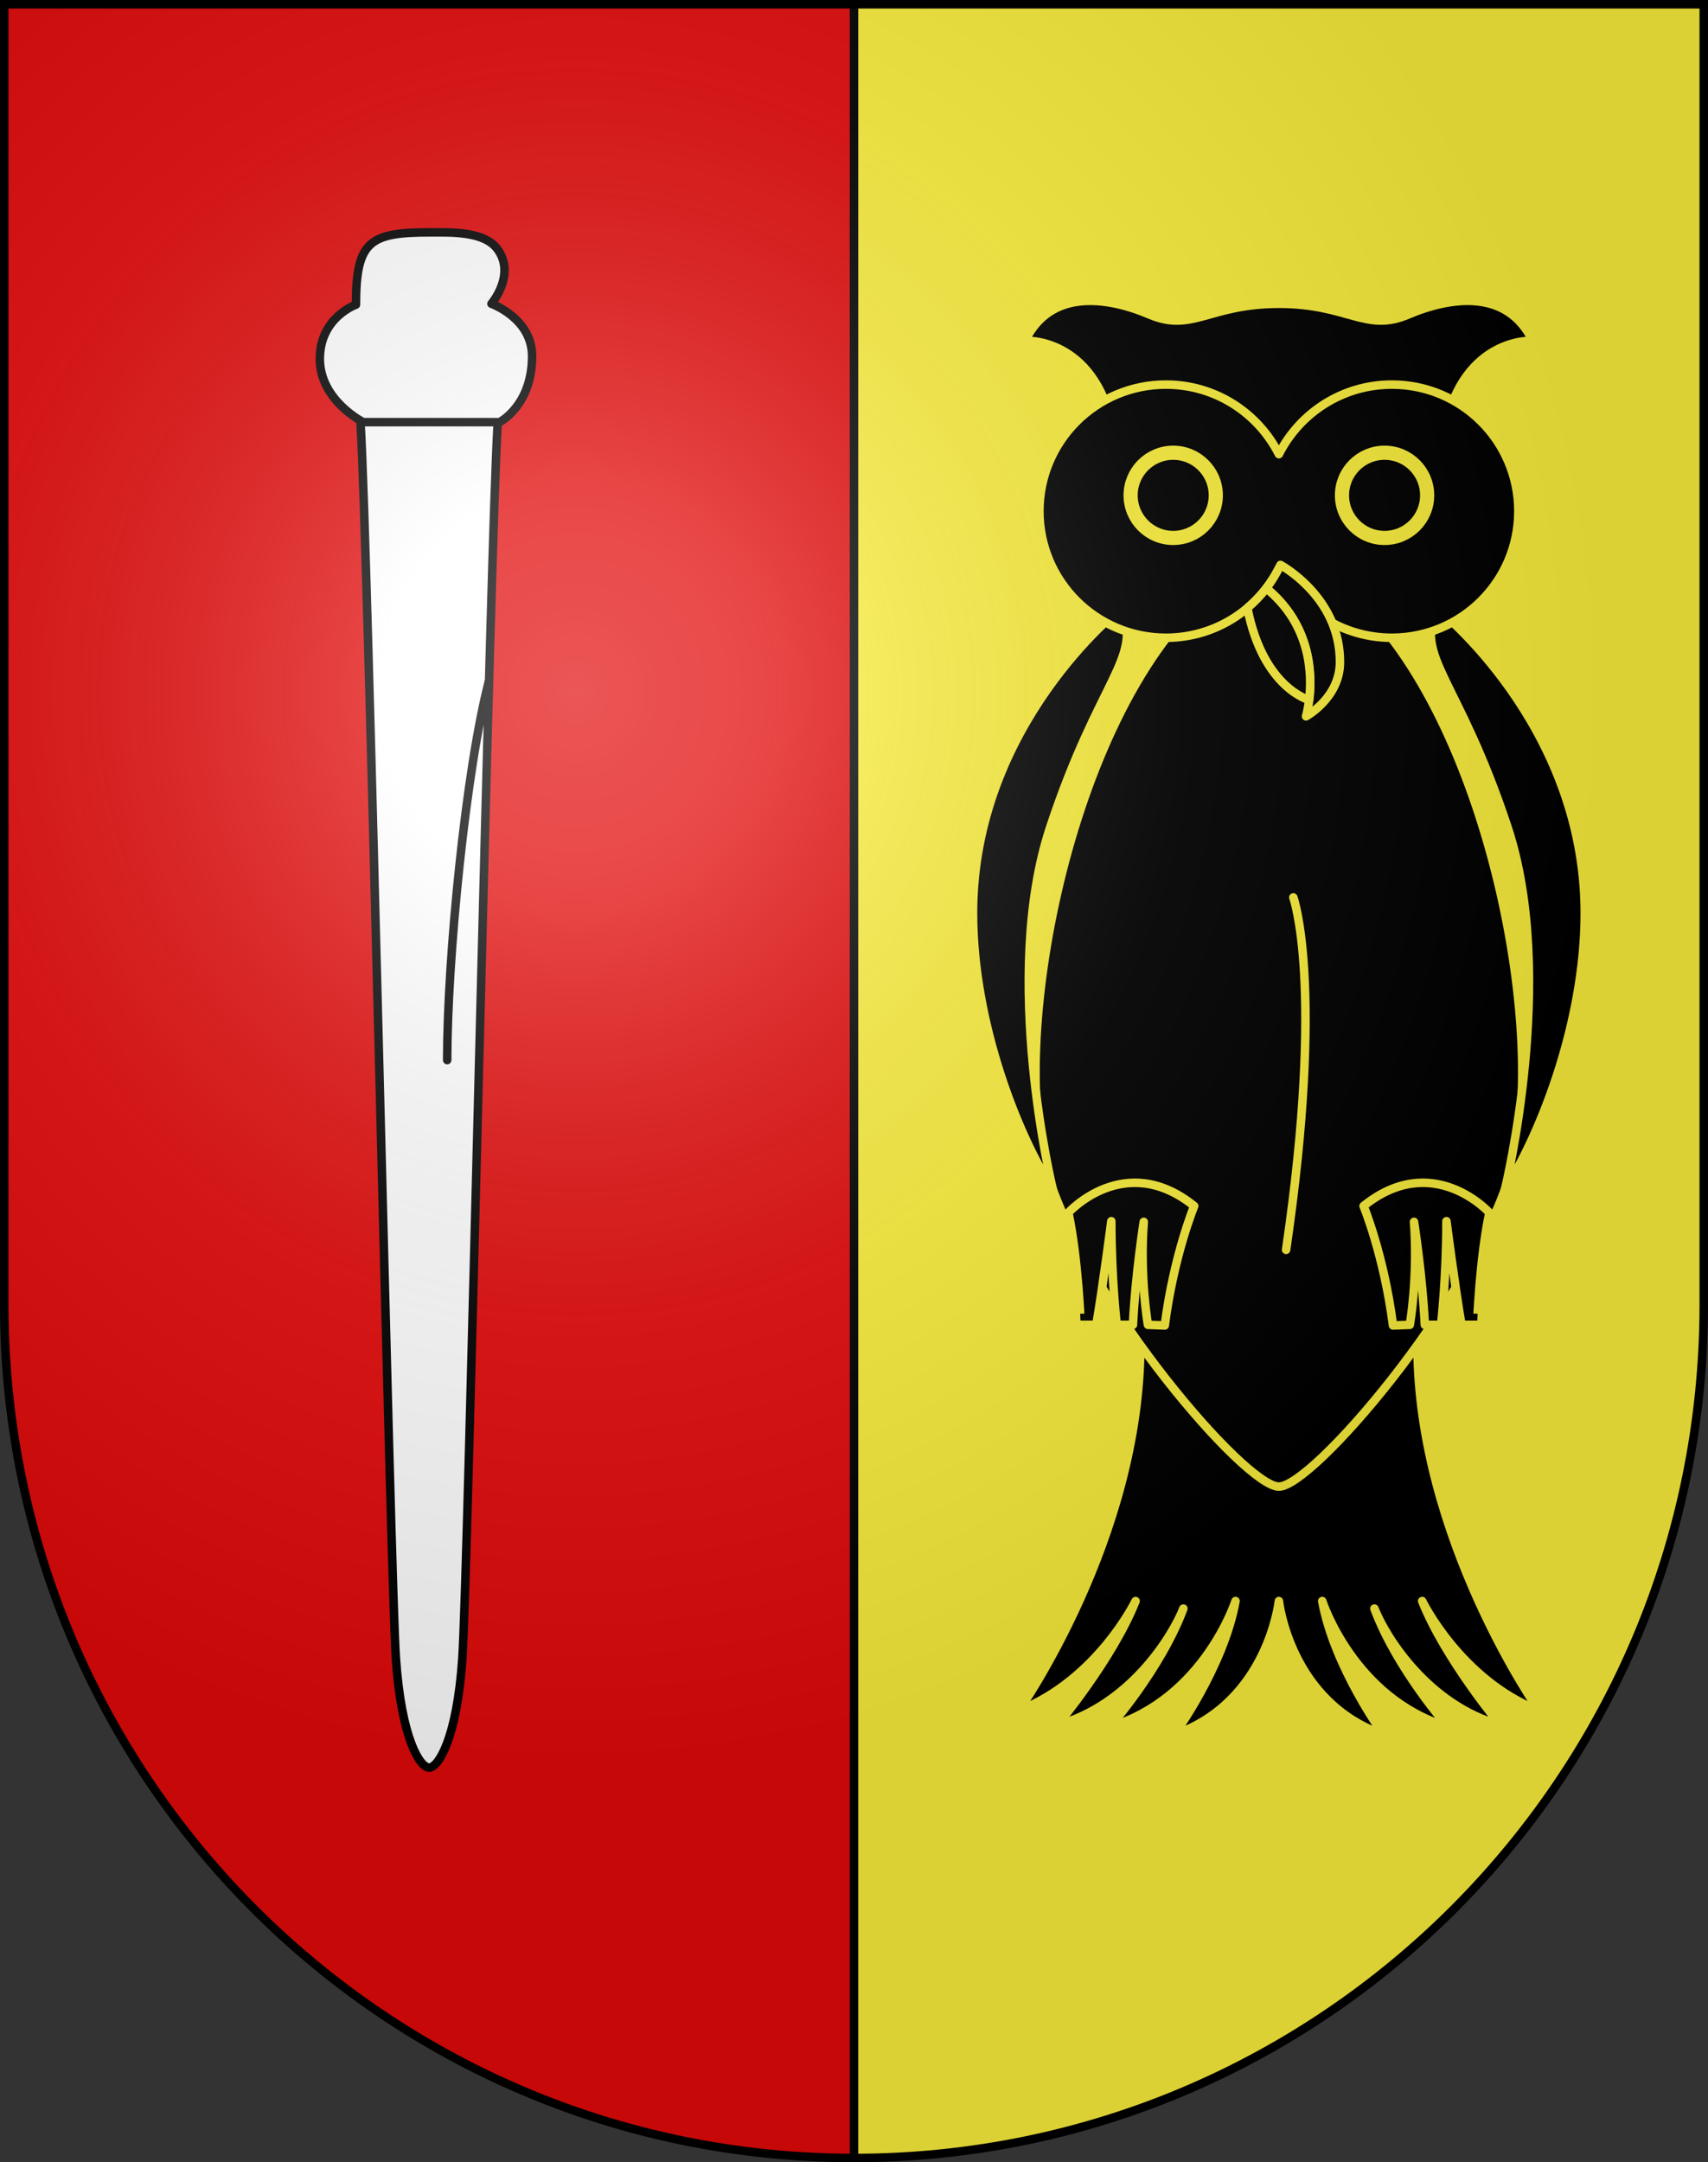 <?xml version="1.0" encoding="UTF-8" standalone="no"?>
<svg
   xmlns:dc="http://purl.org/dc/elements/1.1/"
   xmlns:cc="http://creativecommons.org/ns#"
   xmlns:rdf="http://www.w3.org/1999/02/22-rdf-syntax-ns#"
   xmlns:svg="http://www.w3.org/2000/svg"
   xmlns="http://www.w3.org/2000/svg"
   xmlns:xlink="http://www.w3.org/1999/xlink"
   xmlns:sodipodi="http://sodipodi.sourceforge.net/DTD/sodipodi-0.dtd"
   xmlns:inkscape="http://www.inkscape.org/namespaces/inkscape"
   height="763"
   width="603"
   version="1.0"
   id="svg20"
   sodipodi:version="0.32"
   inkscape:version="0.46"
   sodipodi:docname="Bedigliora-coat_of_arms.svg"
   sodipodi:docbase="C:\Documents and Settings\Steve\Bureau\Blason Villages Suisse pour Wikipédia (par Delta-9)"
   inkscape:output_extension="org.inkscape.output.svg.inkscape">
  <rect width="100%" height="100%" fill="#333333" stroke="none"/>
  <defs
     id="defs29"><inkscape:perspective
   sodipodi:type="inkscape:persp3d"
   inkscape:vp_x="0 : 381.5 : 1"
   inkscape:vp_y="0 : 1000 : 0"
   inkscape:vp_z="603 : 381.5 : 1"
   inkscape:persp3d-origin="301.5 : 254.33333 : 1"
   id="perspective28" />
<linearGradient
   id="linearGradient2893">
  <stop
     style="stop-color:#ffffff;stop-opacity:0.314;"
     offset="0"
     id="stop2895" />
  <stop
     id="stop2897"
     offset="0.19"
     style="stop-color:#ffffff;stop-opacity:0.251;" />
  <stop
     style="stop-color:#6b6b6b;stop-opacity:0.125;"
     offset="0.6"
     id="stop2901" />
  <stop
     style="stop-color:#000000;stop-opacity:0.125;"
     offset="1"
     id="stop2899" />
</linearGradient>
<linearGradient
   id="linearGradient2955">
  <stop
     style="stop-color:white;stop-opacity:0;"
     offset="0"
     id="stop2965" />
  <stop
     style="stop-color:black;stop-opacity:0.646;"
     offset="1"
     id="stop2959" />
</linearGradient>
<radialGradient
   inkscape:collect="always"
   xlink:href="#linearGradient2893"
   id="radialGradient3236"
   gradientUnits="userSpaceOnUse"
   gradientTransform="matrix(1.215,1.531577e-24,1.464684e-23,1.267,-839.192,-490.489)"
   cx="858.042"
   cy="579.933"
   fx="858.042"
   fy="579.933"
   r="300" />
<inkscape:perspective
   id="perspective2559"
   inkscape:persp3d-origin="306 : 264 : 1"
   inkscape:vp_z="612 : 396 : 1"
   inkscape:vp_y="0 : 1000 : 0"
   inkscape:vp_x="0 : 396 : 1"
   sodipodi:type="inkscape:persp3d" />

	
	
	

	
	

		
		
		
	
		
		
		
	
			
			
			
			
		
			
			
		
				
				
			
				
				
				
				
			
				
				
			</defs>
  <sodipodi:namedview
     inkscape:window-height="691"
     inkscape:window-width="939"
     inkscape:pageshadow="2"
     inkscape:pageopacity="0.0"
     guidetolerance="10.0"
     gridtolerance="10.0"
     objecttolerance="10.0"
     borderopacity="1.0"
     bordercolor="#666666"
     pagecolor="#ffffff"
     id="base"
     inkscape:zoom="0.47986706"
     inkscape:cx="355.78281"
     inkscape:cy="323.04206"
     inkscape:window-x="1314"
     inkscape:window-y="125"
     inkscape:current-layer="layer2"
     showgrid="false"
     showguides="true"
     inkscape:guide-bbox="true">
    <sodipodi:guide
       orientation="horizontal"
       position="761.5"
       id="guide1885" />
    <sodipodi:guide
       orientation="vertical"
       position="1.5"
       id="guide1887" />
    <sodipodi:guide
       orientation="horizontal"
       position="1.5"
       id="guide1889" />
    <sodipodi:guide
       orientation="vertical"
       position="601.5"
       id="guide1891" />
    <sodipodi:guide
       orientation="vertical"
       position="301.501"
       id="guide1893" />
  </sodipodi:namedview>
  <desc
     id="desc22">Coat of Arms of Canton of Freiburg (Fribourg)</desc>
  <g
     inkscape:groupmode="layer"
     id="layer1"
     inkscape:label="Fond écu"
     style="opacity:1;display:inline"
     sodipodi:insensitive="true">
    <path
       id="path1899"
       d="M 1.5,1.5 L 1.5,460.368 C 1.5,626.678 135.815,761.5 301.5,761.5 C 467.185,761.5 601.5,626.678 601.5,460.368 L 601.5,1.5 L 1.5,1.5 z"
       style="fill:#e20909;fill-opacity:1" />
    <path
       id="path2504"
       d="M 301.501,761.5 C 467.187,761.5 601.501,626.679 601.501,460.368 L 601.501,1.5 L 301.501,1.5 L 301.501,761.5 z"
       style="opacity:1;fill:#fcef3c" />
  </g>
  <g
     inkscape:groupmode="layer"
     id="layer2"
     inkscape:label="Meubles"
     style="opacity:1;display:inline"
     sodipodi:insensitive="true">
    <path
       style="fill:#ffffff;stroke:#000000;stroke-width:3;stroke-linecap:round;stroke-linejoin:round"
       d="M 151.501,125.688 L 127.269,148.965 C 129.924,190.417 137.815,556.468 139.769,585.165 C 141.725,613.863 148.373,623.748 151.501,623.748 C 154.63,623.748 161.278,613.863 163.233,585.165 C 165.188,556.468 173.078,190.416 175.733,148.965 L 151.501,125.688 z"
       id="path2510" />
    <path
       style="fill:#ffffff;stroke:#000000;stroke-width:3;stroke-linecap:round;stroke-linejoin:round"
       d="M 151.501,82.004 C 130.456,82.004 125.673,85.193 125.673,107.513 C 125.673,107.513 112.919,111.977 112.919,126.645 C 112.919,141.313 128.224,148.965 128.224,148.965 L 176.372,148.965 C 176.372,148.965 187.851,143.166 187.851,125.688 C 187.851,112.296 173.502,107.194 173.502,107.194 C 173.502,107.194 182.173,97.035 175.734,88.062 C 171.043,81.524 159.474,82.004 151.501,82.004 z"
       id="path2512" />
    <path
       style="fill:none;stroke:#000000;stroke-width:3;stroke-linecap:round;stroke-linejoin:round"
       d="M 157.878,374.08 C 157.878,338.368 164.502,271.308 172.669,240.109"
       id="path2514" />
    <line
       id="line2516"
       y2="761.5"
       x2="301.501"
       y1="1.5"
       x1="301.501"
       style="fill:none;stroke:#000000;stroke-width:3" />
    <path
       style="stroke:#fcef3c;stroke-width:3;stroke-linecap:round;stroke-linejoin:round"
       d="M 529.731,608.761 C 529.731,608.761 510.173,585.379 502.096,564.972 C 502.096,564.972 515.595,592.819 543.336,603.66 C 543.336,603.66 500.432,542.862 500.432,474.574 L 402.572,474.574 C 402.572,542.862 359.668,603.66 359.668,603.66 C 387.409,592.819 400.908,564.972 400.908,564.972 C 392.831,585.379 373.273,608.761 373.273,608.761 C 398.763,601.751 413.762,577.761 417.782,567.628 C 409.822,589.001 391.767,609.399 391.767,609.399 C 425.141,599.409 436.194,564.972 436.194,564.972 C 431.942,588.356 414.511,612.163 414.511,612.163 C 447.673,600.684 451.502,564.972 451.502,564.972 C 451.502,564.972 455.33,600.684 488.492,612.163 C 488.492,612.163 471.061,588.355 466.809,564.972 C 466.809,564.972 477.862,599.409 511.236,609.399 C 511.236,609.399 493.179,589.002 485.222,567.628 C 489.242,577.761 504.241,601.751 529.731,608.761 z"
       id="path2520" />
    <path
       style="stroke:#fcef3c;stroke-width:3;stroke-linecap:round;stroke-linejoin:round"
       d="M 477.691,210.327 L 452.088,199.829 L 452.09,199.348 L 451.502,199.589 L 450.914,199.348 L 450.915,199.829 L 425.312,210.327 C 377.146,253.48 355.474,368.114 370.065,414.894 C 384.003,459.583 439.548,524.582 451.502,524.582 C 463.454,524.582 518.999,459.584 532.938,414.894 C 547.529,368.114 525.858,253.48 477.691,210.327 z"
       id="path2526" />
    <path
       style="fill:none;stroke:#fcef3c;stroke-width:3;stroke-linecap:round;stroke-linejoin:round"
       d="M 456.602,316.685 C 456.602,316.685 467.762,347.296 454.051,441.041"
       id="path2528" />
    <path
       style="stroke:#fcef3c;stroke-width:3;stroke-linecap:round;stroke-linejoin:round"
       d="M 395.735,214.65 C 395.735,214.65 343.512,255.465 343.512,322.213 C 343.512,361.752 359.982,401.778 371.662,419.603 C 371.662,419.603 353.29,344.745 370.722,292.027 C 388.154,239.309 403.702,232.081 395.735,214.65 z"
       id="path2530" />
    <path
       style="stroke:#fcef3c;stroke-width:3;stroke-linecap:round;stroke-linejoin:round"
       d="M 507.27,214.65 C 507.27,214.65 559.494,255.465 559.494,322.213 C 559.494,361.752 543.023,401.778 531.343,419.603 C 531.343,419.603 549.715,344.745 532.282,292.027 C 514.851,239.309 499.303,232.081 507.27,214.65 z"
       id="path2532" />
    <path
       style="stroke:#fcef3c;stroke-width:3;stroke-linecap:round;stroke-linejoin:round"
       d="M 377.185,427.92 C 377.185,427.92 397.116,405.843 421.605,425.58 C 421.605,425.58 414.396,442.974 411.214,467.727 L 405.28,467.504 C 405.28,467.504 402.31,450.778 403.794,431.153 C 403.794,431.153 400.826,450.109 399.98,467.504 L 394.253,467.504 C 394.253,467.504 392.345,451.222 392.345,430.931 C 392.345,430.931 389.377,453.903 387.045,467.504 L 381.531,467.504 C 381.531,467.505 380.682,444.312 377.185,427.92 z"
       id="path2536" />
    <path
       style="stroke:#fcef3c;stroke-width:3;stroke-linecap:round;stroke-linejoin:round"
       d="M 525.82,427.92 C 525.82,427.92 505.889,405.843 481.4,425.58 C 481.4,425.58 488.609,442.974 491.791,467.727 L 497.725,467.504 C 497.725,467.504 500.695,450.778 499.211,431.153 C 499.211,431.153 502.179,450.109 503.025,467.504 L 508.752,467.504 C 508.752,467.504 510.66,451.222 510.66,430.931 C 510.66,430.931 513.628,453.903 515.96,467.504 L 521.474,467.504 C 521.474,467.505 522.323,444.312 525.82,427.92 z"
       id="path2538" />
    <path
       id="path2542"
       d="M 497.102,111.021 C 482.116,117.398 476.058,107.195 451.503,107.195 C 426.947,107.195 420.89,117.398 405.903,111.021 C 390.917,104.644 370.828,101.774 361.9,120.268 C 361.9,120.268 386.133,118.673 392.989,151.357 L 451.503,167.14 L 510.016,151.357 C 516.871,118.673 541.105,120.268 541.105,120.268 C 532.177,101.773 512.089,104.643 497.102,111.021 z"
       style="stroke:#fcef3c;stroke-width:3;stroke-linecap:round;stroke-linejoin:round" />
    <path
       style="stroke:#fcef3c;stroke-width:3;stroke-linecap:round;stroke-linejoin:round"
       d="M 491.383,135.712 C 473.95,135.712 458.862,145.703 451.503,160.263 C 444.143,145.702 429.056,135.712 411.622,135.712 C 386.953,135.712 366.955,155.71 366.955,180.38 C 366.955,205.051 386.953,225.049 411.622,225.049 C 429.056,225.049 444.143,215.059 451.503,200.498 C 458.862,215.059 473.95,225.049 491.383,225.049 C 516.052,225.049 536.05,205.051 536.05,180.38 C 536.05,155.71 516.052,135.712 491.383,135.712 z"
       id="path2546" />
    <path
       style="fill:none;stroke:#fcef3c;stroke-width:5;stroke-linecap:round;stroke-linejoin:round"
       d="M 414.193,159.759 C 405.89,159.759 399.159,166.49 399.159,174.793 C 399.159,183.096 405.89,189.827 414.193,189.827 C 422.496,189.827 429.227,183.096 429.227,174.793 C 429.227,166.49 422.496,159.759 414.193,159.759 z M 488.812,159.759 C 480.509,159.759 473.779,166.49 473.779,174.793 C 473.779,183.096 480.509,189.827 488.812,189.827 C 497.115,189.827 503.846,183.096 503.846,174.793 C 503.846,166.49 497.114,159.759 488.812,159.759 z"
       id="path2548" />
    <path
       id="path2550"
       d="M 452.066,199.348 C 450.687,202.283 448.999,205.042 447.041,207.585 C 469.268,225.716 461.083,252.774 461.083,252.774 C 461.083,252.774 473.064,246.27 473.064,233.606 C 473.064,212.425 455.457,201.295 452.066,199.348 z"
       style="stroke:#fcef3c;stroke-width:3;stroke-linecap:round;stroke-linejoin:round" />
    <path
       id="path2552"
       d="M 447.041,207.585 C 445.077,210.139 442.845,212.475 440.382,214.55 C 445.924,242.84 462.185,247.003 462.185,247.003 L 462.185,247.002 C 463.278,238.063 462.929,220.545 447.041,207.585 z"
       style="stroke:#fcef3c;stroke-width:3;stroke-linecap:round;stroke-linejoin:round" />
  </g>
  <g
     inkscape:groupmode="layer"
     id="layer3"
     inkscape:label="Reflet final"
     style="display:inline"
     sodipodi:insensitive="true">
    <path
       style="fill:url(#radialGradient3236);fill-opacity:1"
       d="M 1.5,1.5 L 1.5,460.368 C 1.5,626.679 135.815,761.5 301.5,761.5 C 467.185,761.5 601.5,626.679 601.5,460.368 L 601.5,1.5 L 1.5,1.5 z"
       id="path2346" />
  </g>
  <g
     inkscape:groupmode="layer"
     id="layer4"
     inkscape:label="Contour final"
     style="display:inline"
     sodipodi:insensitive="true">
    <path
       style="fill:none;fill-opacity:1;stroke:#000000;stroke-width:3;stroke-miterlimit:4;stroke-dasharray:none;stroke-opacity:1"
       d="M 1.5,1.5 L 1.5,460.368 C 1.5,626.679 135.815,761.5 301.5,761.5 C 467.185,761.5 601.5,626.679 601.5,460.368 L 601.5,1.5 L 1.5,1.5 z"
       id="path3239" />
  </g>
</svg>
